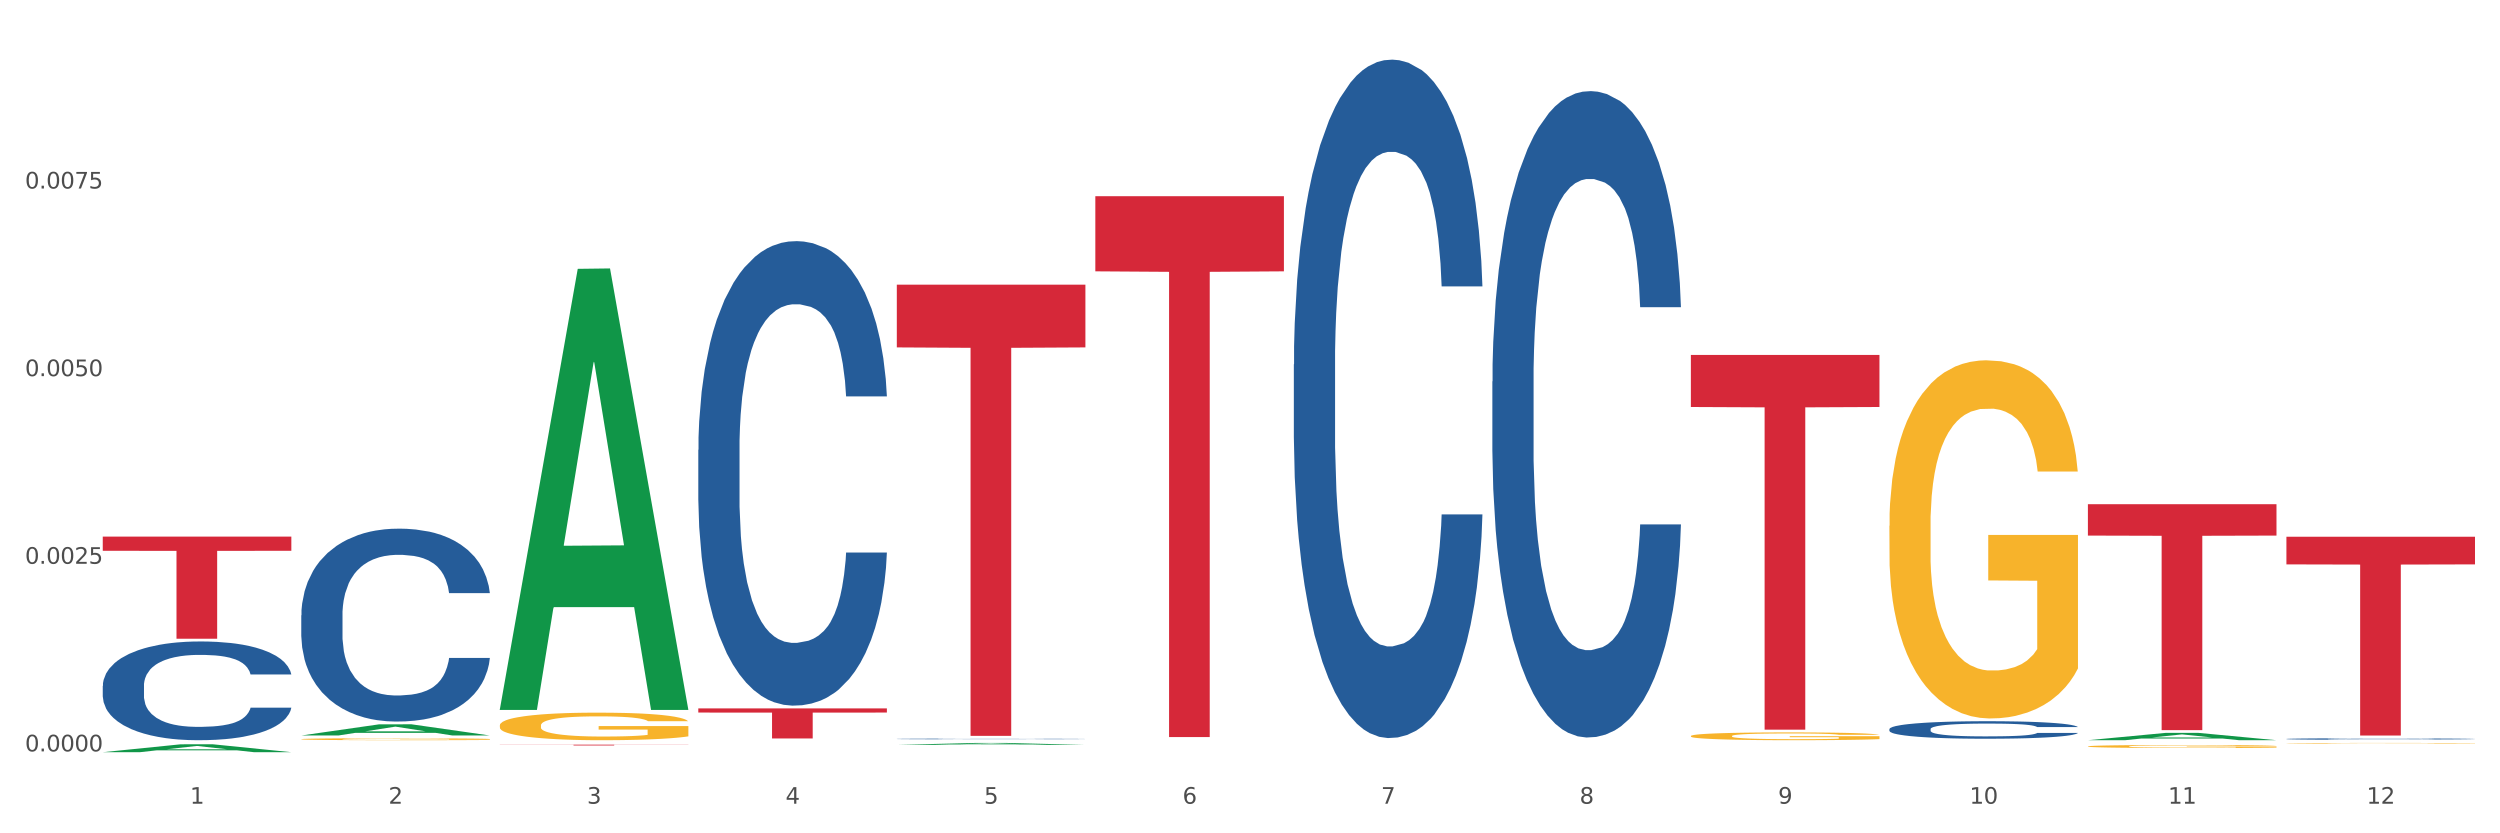 <?xml version="1.0" encoding="utf-8" standalone="no"?>
<!DOCTYPE svg PUBLIC "-//W3C//DTD SVG 1.1//EN"
  "http://www.w3.org/Graphics/SVG/1.1/DTD/svg11.dtd">
<svg xmlns:xlink="http://www.w3.org/1999/xlink" width="1080pt" height="360pt" viewBox="0 0 1080 360" xmlns="http://www.w3.org/2000/svg" version="1.1">
 <rect x="0" y="0" width="1080" height="360" fill="#333333" stroke="none"/>
 <defs>
  <style type="text/css">*{stroke-linejoin: round; stroke-linecap: butt}</style>
 </defs>
 <g id="figure_1">
  <g id="patch_1">
   <path d="M 0 360 
L 1080 360 
L 1080 0 
L 0 0 
z
" style="fill: #ffffff; stroke: #ffffff; stroke-linejoin: miter"/>
  </g>
  <g id="axes_1">
   <g id="matplotlib.axis_1">
    <g id="xtick_1">
     <g id="text_1">
      <!-- 1 -->
      <g style="fill: #4d4d4d" transform="translate(82.072 347.204) scale(0.096 -0.096)">
       <defs>
        <path id="DejaVuSans-31" d="M 794 531 
L 1825 531 
L 1825 4091 
L 703 3866 
L 703 4441 
L 1819 4666 
L 2450 4666 
L 2450 531 
L 3481 531 
L 3481 0 
L 794 0 
L 794 531 
z
" transform="scale(0.016)"/>
       </defs>
       <use xlink:href="#DejaVuSans-31"/>
      </g>
     </g>
    </g>
    <g id="xtick_2">
     <g id="text_2">
      <!-- 2 -->
      <g style="fill: #4d4d4d" transform="translate(167.83 347.204) scale(0.096 -0.096)">
       <defs>
        <path id="DejaVuSans-32" d="M 1228 531 
L 3431 531 
L 3431 0 
L 469 0 
L 469 531 
Q 828 903 1448 1529 
Q 2069 2156 2228 2338 
Q 2531 2678 2651 2914 
Q 2772 3150 2772 3378 
Q 2772 3750 2511 3984 
Q 2250 4219 1831 4219 
Q 1534 4219 1204 4116 
Q 875 4013 500 3803 
L 500 4441 
Q 881 4594 1212 4672 
Q 1544 4750 1819 4750 
Q 2544 4750 2975 4387 
Q 3406 4025 3406 3419 
Q 3406 3131 3298 2873 
Q 3191 2616 2906 2266 
Q 2828 2175 2409 1742 
Q 1991 1309 1228 531 
z
" transform="scale(0.016)"/>
       </defs>
       <use xlink:href="#DejaVuSans-32"/>
      </g>
     </g>
    </g>
    <g id="xtick_3">
     <g id="text_3">
      <!-- 3 -->
      <g style="fill: #4d4d4d" transform="translate(253.588 347.204) scale(0.096 -0.096)">
       <defs>
        <path id="DejaVuSans-33" d="M 2597 2516 
Q 3050 2419 3304 2112 
Q 3559 1806 3559 1356 
Q 3559 666 3084 287 
Q 2609 -91 1734 -91 
Q 1441 -91 1130 -33 
Q 819 25 488 141 
L 488 750 
Q 750 597 1062 519 
Q 1375 441 1716 441 
Q 2309 441 2620 675 
Q 2931 909 2931 1356 
Q 2931 1769 2642 2001 
Q 2353 2234 1838 2234 
L 1294 2234 
L 1294 2753 
L 1863 2753 
Q 2328 2753 2575 2939 
Q 2822 3125 2822 3475 
Q 2822 3834 2567 4026 
Q 2313 4219 1838 4219 
Q 1578 4219 1281 4162 
Q 984 4106 628 3988 
L 628 4550 
Q 988 4650 1302 4700 
Q 1616 4750 1894 4750 
Q 2613 4750 3031 4423 
Q 3450 4097 3450 3541 
Q 3450 3153 3228 2886 
Q 3006 2619 2597 2516 
z
" transform="scale(0.016)"/>
       </defs>
       <use xlink:href="#DejaVuSans-33"/>
      </g>
     </g>
    </g>
    <g id="xtick_4">
     <g id="text_4">
      <!-- 4 -->
      <g style="fill: #4d4d4d" transform="translate(339.346 347.204) scale(0.096 -0.096)">
       <defs>
        <path id="DejaVuSans-34" d="M 2419 4116 
L 825 1625 
L 2419 1625 
L 2419 4116 
z
M 2253 4666 
L 3047 4666 
L 3047 1625 
L 3713 1625 
L 3713 1100 
L 3047 1100 
L 3047 0 
L 2419 0 
L 2419 1100 
L 313 1100 
L 313 1709 
L 2253 4666 
z
" transform="scale(0.016)"/>
       </defs>
       <use xlink:href="#DejaVuSans-34"/>
      </g>
     </g>
    </g>
    <g id="xtick_5">
     <g id="text_5">
      <!-- 5 -->
      <g style="fill: #4d4d4d" transform="translate(425.104 347.204) scale(0.096 -0.096)">
       <defs>
        <path id="DejaVuSans-35" d="M 691 4666 
L 3169 4666 
L 3169 4134 
L 1269 4134 
L 1269 2991 
Q 1406 3038 1543 3061 
Q 1681 3084 1819 3084 
Q 2600 3084 3056 2656 
Q 3513 2228 3513 1497 
Q 3513 744 3044 326 
Q 2575 -91 1722 -91 
Q 1428 -91 1123 -41 
Q 819 9 494 109 
L 494 744 
Q 775 591 1075 516 
Q 1375 441 1709 441 
Q 2250 441 2565 725 
Q 2881 1009 2881 1497 
Q 2881 1984 2565 2268 
Q 2250 2553 1709 2553 
Q 1456 2553 1204 2497 
Q 953 2441 691 2322 
L 691 4666 
z
" transform="scale(0.016)"/>
       </defs>
       <use xlink:href="#DejaVuSans-35"/>
      </g>
     </g>
    </g>
    <g id="xtick_6">
     <g id="text_6">
      <!-- 6 -->
      <g style="fill: #4d4d4d" transform="translate(510.862 347.204) scale(0.096 -0.096)">
       <defs>
        <path id="DejaVuSans-36" d="M 2113 2584 
Q 1688 2584 1439 2293 
Q 1191 2003 1191 1497 
Q 1191 994 1439 701 
Q 1688 409 2113 409 
Q 2538 409 2786 701 
Q 3034 994 3034 1497 
Q 3034 2003 2786 2293 
Q 2538 2584 2113 2584 
z
M 3366 4563 
L 3366 3988 
Q 3128 4100 2886 4159 
Q 2644 4219 2406 4219 
Q 1781 4219 1451 3797 
Q 1122 3375 1075 2522 
Q 1259 2794 1537 2939 
Q 1816 3084 2150 3084 
Q 2853 3084 3261 2657 
Q 3669 2231 3669 1497 
Q 3669 778 3244 343 
Q 2819 -91 2113 -91 
Q 1303 -91 875 529 
Q 447 1150 447 2328 
Q 447 3434 972 4092 
Q 1497 4750 2381 4750 
Q 2619 4750 2861 4703 
Q 3103 4656 3366 4563 
z
" transform="scale(0.016)"/>
       </defs>
       <use xlink:href="#DejaVuSans-36"/>
      </g>
     </g>
    </g>
    <g id="xtick_7">
     <g id="text_7">
      <!-- 7 -->
      <g style="fill: #4d4d4d" transform="translate(596.621 347.204) scale(0.096 -0.096)">
       <defs>
        <path id="DejaVuSans-37" d="M 525 4666 
L 3525 4666 
L 3525 4397 
L 1831 0 
L 1172 0 
L 2766 4134 
L 525 4134 
L 525 4666 
z
" transform="scale(0.016)"/>
       </defs>
       <use xlink:href="#DejaVuSans-37"/>
      </g>
     </g>
    </g>
    <g id="xtick_8">
     <g id="text_8">
      <!-- 8 -->
      <g style="fill: #4d4d4d" transform="translate(682.379 347.204) scale(0.096 -0.096)">
       <defs>
        <path id="DejaVuSans-38" d="M 2034 2216 
Q 1584 2216 1326 1975 
Q 1069 1734 1069 1313 
Q 1069 891 1326 650 
Q 1584 409 2034 409 
Q 2484 409 2743 651 
Q 3003 894 3003 1313 
Q 3003 1734 2745 1975 
Q 2488 2216 2034 2216 
z
M 1403 2484 
Q 997 2584 770 2862 
Q 544 3141 544 3541 
Q 544 4100 942 4425 
Q 1341 4750 2034 4750 
Q 2731 4750 3128 4425 
Q 3525 4100 3525 3541 
Q 3525 3141 3298 2862 
Q 3072 2584 2669 2484 
Q 3125 2378 3379 2068 
Q 3634 1759 3634 1313 
Q 3634 634 3220 271 
Q 2806 -91 2034 -91 
Q 1263 -91 848 271 
Q 434 634 434 1313 
Q 434 1759 690 2068 
Q 947 2378 1403 2484 
z
M 1172 3481 
Q 1172 3119 1398 2916 
Q 1625 2713 2034 2713 
Q 2441 2713 2670 2916 
Q 2900 3119 2900 3481 
Q 2900 3844 2670 4047 
Q 2441 4250 2034 4250 
Q 1625 4250 1398 4047 
Q 1172 3844 1172 3481 
z
" transform="scale(0.016)"/>
       </defs>
       <use xlink:href="#DejaVuSans-38"/>
      </g>
     </g>
    </g>
    <g id="xtick_9">
     <g id="text_9">
      <!-- 9 -->
      <g style="fill: #4d4d4d" transform="translate(768.137 347.204) scale(0.096 -0.096)">
       <defs>
        <path id="DejaVuSans-39" d="M 703 97 
L 703 672 
Q 941 559 1184 500 
Q 1428 441 1663 441 
Q 2288 441 2617 861 
Q 2947 1281 2994 2138 
Q 2813 1869 2534 1725 
Q 2256 1581 1919 1581 
Q 1219 1581 811 2004 
Q 403 2428 403 3163 
Q 403 3881 828 4315 
Q 1253 4750 1959 4750 
Q 2769 4750 3195 4129 
Q 3622 3509 3622 2328 
Q 3622 1225 3098 567 
Q 2575 -91 1691 -91 
Q 1453 -91 1209 -44 
Q 966 3 703 97 
z
M 1959 2075 
Q 2384 2075 2632 2365 
Q 2881 2656 2881 3163 
Q 2881 3666 2632 3958 
Q 2384 4250 1959 4250 
Q 1534 4250 1286 3958 
Q 1038 3666 1038 3163 
Q 1038 2656 1286 2365 
Q 1534 2075 1959 2075 
z
" transform="scale(0.016)"/>
       </defs>
       <use xlink:href="#DejaVuSans-39"/>
      </g>
     </g>
    </g>
    <g id="xtick_10">
     <g id="text_10">
      <!-- 10 -->
      <g style="fill: #4d4d4d" transform="translate(850.841 347.204) scale(0.096 -0.096)">
       <defs>
        <path id="DejaVuSans-30" d="M 2034 4250 
Q 1547 4250 1301 3770 
Q 1056 3291 1056 2328 
Q 1056 1369 1301 889 
Q 1547 409 2034 409 
Q 2525 409 2770 889 
Q 3016 1369 3016 2328 
Q 3016 3291 2770 3770 
Q 2525 4250 2034 4250 
z
M 2034 4750 
Q 2819 4750 3233 4129 
Q 3647 3509 3647 2328 
Q 3647 1150 3233 529 
Q 2819 -91 2034 -91 
Q 1250 -91 836 529 
Q 422 1150 422 2328 
Q 422 3509 836 4129 
Q 1250 4750 2034 4750 
z
" transform="scale(0.016)"/>
       </defs>
       <use xlink:href="#DejaVuSans-31"/>
       <use xlink:href="#DejaVuSans-30" transform="translate(63.623 0)"/>
      </g>
     </g>
    </g>
    <g id="xtick_11">
     <g id="text_11">
      <!-- 11 -->
      <g style="fill: #4d4d4d" transform="translate(936.599 347.204) scale(0.096 -0.096)">
       <use xlink:href="#DejaVuSans-31"/>
       <use xlink:href="#DejaVuSans-31" transform="translate(63.623 0)"/>
      </g>
     </g>
    </g>
    <g id="xtick_12">
     <g id="text_12">
      <!-- 12 -->
      <g style="fill: #4d4d4d" transform="translate(1022.357 347.204) scale(0.096 -0.096)">
       <use xlink:href="#DejaVuSans-31"/>
       <use xlink:href="#DejaVuSans-32" transform="translate(63.623 0)"/>
      </g>
     </g>
    </g>
    <g id="xtick_13"/>
    <g id="xtick_14"/>
    <g id="xtick_15"/>
    <g id="xtick_16"/>
    <g id="xtick_17"/>
    <g id="xtick_18"/>
    <g id="xtick_19"/>
    <g id="xtick_20"/>
    <g id="xtick_21"/>
    <g id="xtick_22"/>
    <g id="xtick_23"/>
   </g>
   <g id="matplotlib.axis_2">
    <g id="ytick_1">
     <g id="text_13">
      <!-- 0.0000 -->
      <g style="fill: #4d4d4d" transform="translate(10.8 324.602) scale(0.096 -0.096)">
       <defs>
        <path id="DejaVuSans-2e" d="M 684 794 
L 1344 794 
L 1344 0 
L 684 0 
L 684 794 
z
" transform="scale(0.016)"/>
       </defs>
       <use xlink:href="#DejaVuSans-30"/>
       <use xlink:href="#DejaVuSans-2e" transform="translate(63.623 0)"/>
       <use xlink:href="#DejaVuSans-30" transform="translate(95.41 0)"/>
       <use xlink:href="#DejaVuSans-30" transform="translate(159.033 0)"/>
       <use xlink:href="#DejaVuSans-30" transform="translate(222.656 0)"/>
       <use xlink:href="#DejaVuSans-30" transform="translate(286.279 0)"/>
      </g>
     </g>
    </g>
    <g id="ytick_2">
     <g id="text_14">
      <!-- 0.0025 -->
      <g style="fill: #4d4d4d" transform="translate(10.8 243.549) scale(0.096 -0.096)">
       <use xlink:href="#DejaVuSans-30"/>
       <use xlink:href="#DejaVuSans-2e" transform="translate(63.623 0)"/>
       <use xlink:href="#DejaVuSans-30" transform="translate(95.41 0)"/>
       <use xlink:href="#DejaVuSans-30" transform="translate(159.033 0)"/>
       <use xlink:href="#DejaVuSans-32" transform="translate(222.656 0)"/>
       <use xlink:href="#DejaVuSans-35" transform="translate(286.279 0)"/>
      </g>
     </g>
    </g>
    <g id="ytick_3">
     <g id="text_15">
      <!-- 0.0050 -->
      <g style="fill: #4d4d4d" transform="translate(10.8 162.495) scale(0.096 -0.096)">
       <use xlink:href="#DejaVuSans-30"/>
       <use xlink:href="#DejaVuSans-2e" transform="translate(63.623 0)"/>
       <use xlink:href="#DejaVuSans-30" transform="translate(95.41 0)"/>
       <use xlink:href="#DejaVuSans-30" transform="translate(159.033 0)"/>
       <use xlink:href="#DejaVuSans-35" transform="translate(222.656 0)"/>
       <use xlink:href="#DejaVuSans-30" transform="translate(286.279 0)"/>
      </g>
     </g>
    </g>
    <g id="ytick_4">
     <g id="text_16">
      <!-- 0.0075 -->
      <g style="fill: #4d4d4d" transform="translate(10.8 81.442) scale(0.096 -0.096)">
       <use xlink:href="#DejaVuSans-30"/>
       <use xlink:href="#DejaVuSans-2e" transform="translate(63.623 0)"/>
       <use xlink:href="#DejaVuSans-30" transform="translate(95.41 0)"/>
       <use xlink:href="#DejaVuSans-30" transform="translate(159.033 0)"/>
       <use xlink:href="#DejaVuSans-37" transform="translate(222.656 0)"/>
       <use xlink:href="#DejaVuSans-35" transform="translate(286.279 0)"/>
      </g>
     </g>
    </g>
    <g id="ytick_5"/>
    <g id="ytick_6"/>
    <g id="ytick_7"/>
    <g id="ytick_8"/>
   </g>
   <g id="PolyCollection_1">
    <path d="M 44.391 324.943 
L 44.475 324.94 
L 78.071 321.538 
L 92.013 321.535 
L 125.861 324.95 
L 109.735 324.95 
L 102.428 324.154 
L 67.74 324.154 
L 67.488 324.167 
L 60.433 324.95 
L 44.391 324.95 
L 44.391 324.943 
L 72.108 323.68 
L 98.061 323.677 
L 85.21 322.263 
L 85.042 322.257 
L 84.874 322.266 
L 72.024 323.677 
L 72.108 323.68 
L 44.391 324.943 
z
" clip-path="url(#p7ac714608c)" style="fill: #109648"/>
    <path d="M 215.907 321.702 
L 297.377 321.702 
L 297.377 321.748 
L 265.33 321.749 
L 265.33 322.038 
L 247.762 322.038 
L 247.762 321.749 
L 215.907 321.748 
L 215.907 321.702 
L 215.907 321.702 
z
" clip-path="url(#p7ac714608c)" style="fill: #d62839"/>
    <path d="M 44.391 231.808 
L 125.861 231.808 
L 125.861 237.94 
L 93.814 237.981 
L 93.814 275.931 
L 76.245 275.931 
L 76.245 237.981 
L 44.391 237.94 
L 44.391 231.85 
L 44.391 231.808 
z
" clip-path="url(#p7ac714608c)" style="fill: #d62839"/>
    <path d="M 473.181 84.745 
L 554.652 84.745 
L 554.652 117.215 
L 522.604 117.435 
L 522.604 318.402 
L 505.036 318.402 
L 505.036 117.435 
L 473.181 117.215 
L 473.181 84.964 
L 473.181 84.745 
z
" clip-path="url(#p7ac714608c)" style="fill: #d62839"/>
    <path d="M 730.456 153.325 
L 811.926 153.325 
L 811.926 175.822 
L 779.878 175.974 
L 779.878 315.218 
L 762.31 315.218 
L 762.31 175.974 
L 730.456 175.822 
L 730.456 153.477 
L 730.456 153.325 
z
" clip-path="url(#p7ac714608c)" style="fill: #d62839"/>
    <path d="M 901.972 217.808 
L 983.442 217.808 
L 983.442 231.372 
L 951.394 231.463 
L 951.394 315.413 
L 933.826 315.413 
L 933.826 231.463 
L 901.972 231.372 
L 901.972 217.9 
L 901.972 217.808 
z
" clip-path="url(#p7ac714608c)" style="fill: #d62839"/>
    <path d="M 987.73 231.88 
L 1069.2 231.88 
L 1069.2 243.813 
L 1037.152 243.894 
L 1037.152 317.75 
L 1019.584 317.75 
L 1019.584 243.894 
L 987.73 243.813 
L 987.73 231.961 
L 987.73 231.88 
z
" clip-path="url(#p7ac714608c)" style="fill: #d62839"/>
    <path d="M 130.149 319.312 
L 130.245 319.312 
L 130.245 319.283 
L 130.438 319.259 
L 131.4 319.2 
L 132.842 319.152 
L 133.9 319.126 
L 134.958 319.105 
L 136.209 319.084 
L 137.748 319.062 
L 140.537 319.03 
L 142.269 319.013 
L 144.385 318.996 
L 148.232 318.971 
L 151.022 318.957 
L 153.907 318.945 
L 158.62 318.931 
L 161.698 318.925 
L 164.969 318.92 
L 168.912 318.917 
L 171.894 318.916 
L 178.435 318.918 
L 184.014 318.925 
L 186.707 318.931 
L 190.17 318.94 
L 191.997 318.947 
L 194.979 318.959 
L 198.057 318.976 
L 200.173 318.99 
L 203.347 319.016 
L 205.752 319.043 
L 207.964 319.076 
L 209.118 319.099 
L 209.984 319.12 
L 210.754 319.144 
L 211.523 319.182 
L 194.209 319.182 
L 193.536 319.155 
L 192.478 319.129 
L 190.939 319.104 
L 189.592 319.088 
L 187.284 319.069 
L 185.168 319.056 
L 182.956 319.047 
L 180.262 319.039 
L 178.146 319.035 
L 175.164 319.032 
L 169.297 319.033 
L 165.353 319.039 
L 162.66 319.047 
L 160.929 319.054 
L 159.39 319.062 
L 157.658 319.073 
L 155.639 319.089 
L 154.196 319.104 
L 152.753 319.123 
L 151.599 319.142 
L 150.541 319.164 
L 149.675 319.187 
L 149.002 319.211 
L 148.425 319.241 
L 147.944 319.291 
L 147.944 319.398 
L 148.136 319.422 
L 148.617 319.454 
L 149.194 319.479 
L 150.156 319.508 
L 151.022 319.527 
L 152.657 319.555 
L 154.484 319.579 
L 155.927 319.594 
L 157.37 319.606 
L 159.871 319.623 
L 162.66 319.638 
L 165.065 319.646 
L 168.335 319.654 
L 170.548 319.657 
L 172.471 319.659 
L 177.184 319.659 
L 180.551 319.656 
L 184.302 319.651 
L 187.188 319.644 
L 189.592 319.635 
L 192.286 319.621 
L 194.017 319.608 
L 194.017 319.444 
L 172.856 319.443 
L 172.856 319.334 
L 211.619 319.334 
L 211.619 319.654 
L 209.984 319.67 
L 208.157 319.685 
L 206.233 319.699 
L 203.347 319.715 
L 199.884 319.731 
L 196.806 319.742 
L 193.536 319.751 
L 189.689 319.76 
L 184.687 319.768 
L 181.609 319.771 
L 177.762 319.773 
L 173.241 319.774 
L 169.297 319.772 
L 165.45 319.768 
L 161.41 319.761 
L 157.466 319.751 
L 154.484 319.741 
L 151.503 319.728 
L 148.328 319.712 
L 145.828 319.696 
L 143.904 319.682 
L 141.788 319.664 
L 139.479 319.641 
L 137.748 319.62 
L 136.209 319.598 
L 134.574 319.569 
L 133.419 319.545 
L 132.265 319.515 
L 131.592 319.492 
L 130.822 319.457 
L 130.245 319.407 
L 130.149 319.312 
z
" clip-path="url(#p7ac714608c)" style="fill: #f7b32b"/>
    <path d="M 301.665 306.022 
L 383.135 306.022 
L 383.135 307.827 
L 351.088 307.839 
L 351.088 319.012 
L 333.52 319.012 
L 333.52 307.839 
L 301.665 307.827 
L 301.665 306.034 
L 301.665 306.022 
z
" clip-path="url(#p7ac714608c)" style="fill: #d62839"/>
    <path d="M 987.73 321.087 
L 987.826 321.087 
L 987.826 321.077 
L 988.018 321.069 
L 988.98 321.049 
L 990.423 321.033 
L 991.481 321.025 
L 992.539 321.018 
L 993.79 321.011 
L 995.329 321.003 
L 998.118 320.993 
L 999.849 320.987 
L 1001.965 320.981 
L 1005.813 320.973 
L 1008.602 320.968 
L 1011.488 320.964 
L 1016.201 320.96 
L 1019.279 320.958 
L 1022.549 320.956 
L 1026.493 320.955 
L 1029.475 320.955 
L 1036.016 320.955 
L 1041.594 320.958 
L 1044.288 320.96 
L 1047.75 320.963 
L 1049.578 320.965 
L 1052.56 320.969 
L 1055.638 320.974 
L 1057.754 320.979 
L 1060.928 320.988 
L 1063.333 320.997 
L 1065.545 321.008 
L 1066.699 321.016 
L 1067.565 321.023 
L 1068.334 321.031 
L 1069.104 321.043 
L 1051.79 321.043 
L 1051.117 321.034 
L 1050.059 321.026 
L 1048.52 321.017 
L 1047.173 321.012 
L 1044.865 321.006 
L 1042.749 321.001 
L 1040.536 320.998 
L 1037.843 320.996 
L 1035.727 320.994 
L 1032.745 320.993 
L 1026.878 320.994 
L 1022.934 320.996 
L 1020.241 320.998 
L 1018.51 321.001 
L 1016.971 321.003 
L 1015.239 321.007 
L 1013.219 321.012 
L 1011.777 321.017 
L 1010.334 321.024 
L 1009.179 321.03 
L 1008.121 321.037 
L 1007.256 321.045 
L 1006.582 321.053 
L 1006.005 321.063 
L 1005.524 321.08 
L 1005.524 321.115 
L 1005.717 321.123 
L 1006.198 321.134 
L 1006.775 321.142 
L 1007.737 321.152 
L 1008.602 321.158 
L 1010.238 321.168 
L 1012.065 321.176 
L 1013.508 321.181 
L 1014.951 321.185 
L 1017.452 321.191 
L 1020.241 321.195 
L 1022.646 321.198 
L 1025.916 321.201 
L 1028.128 321.202 
L 1030.052 321.202 
L 1034.765 321.202 
L 1038.132 321.202 
L 1041.883 321.2 
L 1044.769 321.197 
L 1047.173 321.194 
L 1049.866 321.19 
L 1051.598 321.185 
L 1051.598 321.131 
L 1030.437 321.13 
L 1030.437 321.094 
L 1069.2 321.094 
L 1069.2 321.201 
L 1067.565 321.206 
L 1065.737 321.211 
L 1063.814 321.216 
L 1060.928 321.221 
L 1057.465 321.226 
L 1054.387 321.23 
L 1051.117 321.233 
L 1047.269 321.236 
L 1042.268 321.239 
L 1039.19 321.24 
L 1035.342 321.24 
L 1030.821 321.241 
L 1026.878 321.24 
L 1023.03 321.239 
L 1018.991 321.237 
L 1015.047 321.233 
L 1012.065 321.23 
L 1009.083 321.226 
L 1005.909 321.22 
L 1003.408 321.215 
L 1001.485 321.21 
L 999.368 321.204 
L 997.06 321.196 
L 995.329 321.189 
L 993.79 321.182 
L 992.154 321.173 
L 991 321.164 
L 989.846 321.154 
L 989.173 321.147 
L 988.403 321.135 
L 987.826 321.118 
L 987.73 321.087 
z
" clip-path="url(#p7ac714608c)" style="fill: #f7b32b"/>
    <path d="M 901.972 322.439 
L 902.068 322.438 
L 902.068 322.395 
L 902.26 322.358 
L 903.222 322.268 
L 904.665 322.194 
L 905.723 322.155 
L 906.781 322.123 
L 908.032 322.09 
L 909.571 322.057 
L 912.36 322.008 
L 914.091 321.983 
L 916.207 321.957 
L 920.055 321.918 
L 922.844 321.897 
L 925.73 321.879 
L 930.443 321.858 
L 933.521 321.848 
L 936.791 321.841 
L 940.735 321.836 
L 943.717 321.835 
L 950.257 321.839 
L 955.836 321.849 
L 958.53 321.858 
L 961.992 321.872 
L 963.82 321.881 
L 966.802 321.901 
L 969.88 321.926 
L 971.996 321.947 
L 975.17 321.988 
L 977.575 322.028 
L 979.787 322.078 
L 980.941 322.113 
L 981.807 322.145 
L 982.576 322.182 
L 983.346 322.241 
L 966.032 322.241 
L 965.359 322.199 
L 964.301 322.159 
L 962.762 322.121 
L 961.415 322.097 
L 959.107 322.068 
L 956.991 322.049 
L 954.778 322.034 
L 952.085 322.022 
L 949.969 322.016 
L 946.987 322.012 
L 941.12 322.013 
L 937.176 322.022 
L 934.483 322.034 
L 932.752 322.045 
L 931.213 322.057 
L 929.481 322.074 
L 927.461 322.099 
L 926.018 322.121 
L 924.576 322.15 
L 923.421 322.179 
L 922.363 322.212 
L 921.498 322.248 
L 920.824 322.285 
L 920.247 322.33 
L 919.766 322.405 
L 919.766 322.569 
L 919.959 322.606 
L 920.44 322.655 
L 921.017 322.692 
L 921.979 322.736 
L 922.844 322.766 
L 924.479 322.809 
L 926.307 322.844 
L 927.75 322.867 
L 929.193 322.886 
L 931.693 322.912 
L 934.483 322.934 
L 936.888 322.947 
L 940.158 322.959 
L 942.37 322.964 
L 944.294 322.966 
L 949.007 322.966 
L 952.374 322.963 
L 956.125 322.954 
L 959.01 322.943 
L 961.415 322.93 
L 964.108 322.909 
L 965.84 322.889 
L 965.84 322.639 
L 944.679 322.638 
L 944.679 322.472 
L 983.442 322.472 
L 983.442 322.959 
L 981.807 322.984 
L 979.979 323.007 
L 978.055 323.027 
L 975.17 323.052 
L 971.707 323.076 
L 968.629 323.093 
L 965.359 323.107 
L 961.511 323.12 
L 956.51 323.132 
L 953.432 323.137 
L 949.584 323.14 
L 945.063 323.141 
L 941.12 323.139 
L 937.272 323.133 
L 933.232 323.122 
L 929.289 323.107 
L 926.307 323.091 
L 923.325 323.072 
L 920.151 323.047 
L 917.65 323.023 
L 915.726 323.002 
L 913.61 322.974 
L 911.302 322.939 
L 909.571 322.906 
L 908.032 322.873 
L 906.396 322.83 
L 905.242 322.793 
L 904.088 322.747 
L 903.415 322.712 
L 902.645 322.658 
L 902.068 322.583 
L 901.972 322.439 
z
" clip-path="url(#p7ac714608c)" style="fill: #f7b32b"/>
    <path d="M 816.214 227.148 
L 816.31 227.006 
L 816.31 221.919 
L 816.502 217.538 
L 817.464 206.939 
L 818.907 198.178 
L 819.965 193.515 
L 821.023 189.699 
L 822.273 185.884 
L 823.812 181.927 
L 826.602 176.133 
L 828.333 173.165 
L 830.449 170.056 
L 834.297 165.534 
L 837.086 162.991 
L 839.972 160.871 
L 844.685 158.327 
L 847.763 157.197 
L 851.033 156.349 
L 854.977 155.784 
L 857.959 155.642 
L 864.499 156.066 
L 870.078 157.338 
L 872.771 158.327 
L 876.234 160.023 
L 878.062 161.153 
L 881.044 163.415 
L 884.122 166.382 
L 886.238 168.926 
L 889.412 173.731 
L 891.816 178.535 
L 894.029 184.47 
L 895.183 188.569 
L 896.049 192.384 
L 896.818 196.765 
L 897.588 203.689 
L 880.274 203.689 
L 879.601 198.743 
L 878.543 194.08 
L 877.004 189.558 
L 875.657 186.731 
L 873.349 183.199 
L 871.232 180.938 
L 869.02 179.242 
L 866.327 177.829 
L 864.211 177.122 
L 861.229 176.557 
L 855.362 176.698 
L 851.418 177.829 
L 848.725 179.242 
L 846.993 180.514 
L 845.454 181.927 
L 843.723 183.905 
L 841.703 186.873 
L 840.26 189.558 
L 838.818 192.949 
L 837.663 196.341 
L 836.605 200.298 
L 835.74 204.537 
L 835.066 208.918 
L 834.489 214.288 
L 834.008 223.191 
L 834.008 242.551 
L 834.201 246.932 
L 834.682 252.726 
L 835.259 257.106 
L 836.221 262.335 
L 837.086 265.868 
L 838.721 270.955 
L 840.549 275.195 
L 841.992 277.88 
L 843.435 280.141 
L 845.935 283.25 
L 848.725 285.793 
L 851.129 287.348 
L 854.4 288.761 
L 856.612 289.326 
L 858.536 289.609 
L 863.249 289.609 
L 866.616 289.185 
L 870.367 288.196 
L 873.252 286.924 
L 875.657 285.369 
L 878.35 282.826 
L 880.082 280.423 
L 880.082 250.888 
L 858.921 250.747 
L 858.921 231.104 
L 897.684 231.104 
L 897.684 288.761 
L 896.049 291.728 
L 894.221 294.413 
L 892.297 296.816 
L 889.412 299.783 
L 885.949 302.61 
L 882.871 304.588 
L 879.601 306.284 
L 875.753 307.838 
L 870.752 309.251 
L 867.674 309.817 
L 863.826 310.241 
L 859.305 310.382 
L 855.362 310.099 
L 851.514 309.393 
L 847.474 308.121 
L 843.531 306.284 
L 840.549 304.447 
L 837.567 302.186 
L 834.393 299.218 
L 831.892 296.392 
L 829.968 293.848 
L 827.852 290.598 
L 825.544 286.358 
L 823.812 282.543 
L 822.273 278.586 
L 820.638 273.499 
L 819.484 269.118 
L 818.33 263.607 
L 817.656 259.509 
L 816.887 253.149 
L 816.31 244.247 
L 816.214 227.148 
z
" clip-path="url(#p7ac714608c)" style="fill: #f7b32b"/>
    <path d="M 730.456 317.958 
L 730.552 317.955 
L 730.552 317.844 
L 730.744 317.749 
L 731.706 317.517 
L 733.149 317.326 
L 734.207 317.225 
L 735.265 317.141 
L 736.515 317.058 
L 738.054 316.972 
L 740.844 316.846 
L 742.575 316.781 
L 744.691 316.713 
L 748.539 316.614 
L 751.328 316.559 
L 754.214 316.513 
L 758.927 316.457 
L 762.005 316.432 
L 765.275 316.414 
L 769.219 316.402 
L 772.201 316.399 
L 778.741 316.408 
L 784.32 316.436 
L 787.013 316.457 
L 790.476 316.494 
L 792.304 316.519 
L 795.285 316.568 
L 798.363 316.633 
L 800.48 316.688 
L 803.654 316.793 
L 806.058 316.898 
L 808.271 317.027 
L 809.425 317.117 
L 810.291 317.2 
L 811.06 317.296 
L 811.83 317.447 
L 794.516 317.447 
L 793.843 317.339 
L 792.785 317.237 
L 791.246 317.138 
L 789.899 317.077 
L 787.591 317 
L 785.474 316.95 
L 783.262 316.913 
L 780.569 316.883 
L 778.453 316.867 
L 775.471 316.855 
L 769.604 316.858 
L 765.66 316.883 
L 762.967 316.913 
L 761.235 316.941 
L 759.696 316.972 
L 757.965 317.015 
L 755.945 317.08 
L 754.502 317.138 
L 753.059 317.212 
L 751.905 317.286 
L 750.847 317.373 
L 749.982 317.465 
L 749.308 317.561 
L 748.731 317.678 
L 748.25 317.872 
L 748.25 318.294 
L 748.443 318.39 
L 748.923 318.516 
L 749.501 318.612 
L 750.462 318.726 
L 751.328 318.803 
L 752.963 318.914 
L 754.791 319.006 
L 756.234 319.065 
L 757.676 319.114 
L 760.177 319.182 
L 762.967 319.238 
L 765.371 319.271 
L 768.642 319.302 
L 770.854 319.315 
L 772.778 319.321 
L 777.491 319.321 
L 780.857 319.311 
L 784.609 319.29 
L 787.494 319.262 
L 789.899 319.228 
L 792.592 319.173 
L 794.324 319.12 
L 794.324 318.476 
L 773.163 318.473 
L 773.163 318.045 
L 811.926 318.045 
L 811.926 319.302 
L 810.291 319.367 
L 808.463 319.426 
L 806.539 319.478 
L 803.654 319.543 
L 800.191 319.604 
L 797.113 319.647 
L 793.843 319.684 
L 789.995 319.718 
L 784.993 319.749 
L 781.916 319.762 
L 778.068 319.771 
L 773.547 319.774 
L 769.604 319.768 
L 765.756 319.752 
L 761.716 319.725 
L 757.773 319.684 
L 754.791 319.644 
L 751.809 319.595 
L 748.635 319.53 
L 746.134 319.469 
L 744.21 319.413 
L 742.094 319.342 
L 739.786 319.25 
L 738.054 319.167 
L 736.515 319.08 
L 734.88 318.969 
L 733.726 318.874 
L 732.572 318.754 
L 731.898 318.664 
L 731.129 318.525 
L 730.552 318.331 
L 730.456 317.958 
z
" clip-path="url(#p7ac714608c)" style="fill: #f7b32b"/>
    <path d="M 215.907 313.368 
L 216.003 313.357 
L 216.003 312.966 
L 216.196 312.629 
L 217.158 311.813 
L 218.6 311.139 
L 219.658 310.78 
L 220.716 310.486 
L 221.967 310.192 
L 223.506 309.888 
L 226.295 309.442 
L 228.027 309.214 
L 230.143 308.974 
L 233.99 308.626 
L 236.78 308.431 
L 239.665 308.267 
L 244.378 308.072 
L 247.456 307.985 
L 250.727 307.919 
L 254.67 307.876 
L 257.652 307.865 
L 264.193 307.898 
L 269.772 307.996 
L 272.465 308.072 
L 275.928 308.202 
L 277.755 308.289 
L 280.737 308.463 
L 283.815 308.692 
L 285.931 308.887 
L 289.105 309.257 
L 291.51 309.627 
L 293.722 310.084 
L 294.876 310.399 
L 295.742 310.693 
L 296.512 311.03 
L 297.281 311.563 
L 279.968 311.563 
L 279.294 311.182 
L 278.236 310.823 
L 276.697 310.475 
L 275.351 310.258 
L 273.042 309.986 
L 270.926 309.812 
L 268.714 309.681 
L 266.02 309.573 
L 263.904 309.518 
L 260.923 309.475 
L 255.055 309.486 
L 251.111 309.573 
L 248.418 309.681 
L 246.687 309.779 
L 245.148 309.888 
L 243.417 310.04 
L 241.397 310.269 
L 239.954 310.475 
L 238.511 310.736 
L 237.357 310.997 
L 236.299 311.302 
L 235.433 311.628 
L 234.76 311.965 
L 234.183 312.378 
L 233.702 313.064 
L 233.702 314.554 
L 233.894 314.891 
L 234.375 315.337 
L 234.952 315.674 
L 235.914 316.076 
L 236.78 316.348 
L 238.415 316.74 
L 240.242 317.066 
L 241.685 317.272 
L 243.128 317.446 
L 245.629 317.686 
L 248.418 317.882 
L 250.823 318.001 
L 254.093 318.11 
L 256.306 318.153 
L 258.229 318.175 
L 262.942 318.175 
L 266.309 318.143 
L 270.06 318.066 
L 272.946 317.969 
L 275.351 317.849 
L 278.044 317.653 
L 279.775 317.468 
L 279.775 315.195 
L 258.614 315.184 
L 258.614 313.673 
L 297.377 313.673 
L 297.377 318.11 
L 295.742 318.338 
L 293.915 318.545 
L 291.991 318.73 
L 289.105 318.958 
L 285.643 319.176 
L 282.565 319.328 
L 279.294 319.458 
L 275.447 319.578 
L 270.445 319.687 
L 267.367 319.73 
L 263.52 319.763 
L 258.999 319.774 
L 255.055 319.752 
L 251.208 319.698 
L 247.168 319.6 
L 243.224 319.458 
L 240.242 319.317 
L 237.261 319.143 
L 234.086 318.915 
L 231.586 318.697 
L 229.662 318.501 
L 227.546 318.251 
L 225.237 317.925 
L 223.506 317.631 
L 221.967 317.327 
L 220.332 316.935 
L 219.178 316.598 
L 218.023 316.174 
L 217.35 315.859 
L 216.58 315.369 
L 216.003 314.684 
L 215.907 313.368 
z
" clip-path="url(#p7ac714608c)" style="fill: #f7b32b"/>
    <path d="M 387.423 122.99 
L 468.893 122.99 
L 468.893 150.077 
L 436.846 150.26 
L 436.846 317.905 
L 419.278 317.905 
L 419.278 150.26 
L 387.423 150.077 
L 387.423 123.173 
L 387.423 122.99 
z
" clip-path="url(#p7ac714608c)" style="fill: #d62839"/>
    <path d="M 987.73 319.23 
L 987.826 319.229 
L 987.826 319.212 
L 988.115 319.189 
L 989.174 319.147 
L 990.523 319.114 
L 992.834 319.077 
L 994.086 319.061 
L 995.723 319.043 
L 999.093 319.015 
L 1002.945 318.991 
L 1005.642 318.977 
L 1007.664 318.969 
L 1012.19 318.954 
L 1014.79 318.947 
L 1017.487 318.941 
L 1019.798 318.938 
L 1023.65 318.934 
L 1026.732 318.932 
L 1030.295 318.931 
L 1033.28 318.932 
L 1037.228 318.934 
L 1043.006 318.941 
L 1045.221 318.946 
L 1048.207 318.953 
L 1051.288 318.963 
L 1053.792 318.972 
L 1056.681 318.986 
L 1059.666 319.005 
L 1062.555 319.028 
L 1064.578 319.049 
L 1066.215 319.071 
L 1067.659 319.099 
L 1068.718 319.128 
L 1069.2 319.153 
L 1051.577 319.153 
L 1051.096 319.131 
L 1050.133 319.107 
L 1049.17 319.09 
L 1048.11 319.077 
L 1046.473 319.062 
L 1045.029 319.052 
L 1042.621 319.04 
L 1040.406 319.033 
L 1038.576 319.029 
L 1036.362 319.025 
L 1031.643 319.022 
L 1028.272 319.022 
L 1026.154 319.023 
L 1023.554 319.026 
L 1021.339 319.03 
L 1018.739 319.037 
L 1016.716 319.045 
L 1014.694 319.056 
L 1013.538 319.063 
L 1011.805 319.076 
L 1010.649 319.087 
L 1009.109 319.106 
L 1008.242 319.119 
L 1006.701 319.154 
L 1006.027 319.179 
L 1005.738 319.197 
L 1005.545 319.216 
L 1005.545 319.311 
L 1006.123 319.354 
L 1006.605 319.372 
L 1007.375 319.392 
L 1008.82 319.419 
L 1010.938 319.445 
L 1013.153 319.464 
L 1014.983 319.476 
L 1016.716 319.484 
L 1018.45 319.491 
L 1020.568 319.497 
L 1022.302 319.501 
L 1024.902 319.504 
L 1027.983 319.506 
L 1030.391 319.506 
L 1035.302 319.503 
L 1037.517 319.5 
L 1039.636 319.496 
L 1041.947 319.489 
L 1043.777 319.482 
L 1044.836 319.476 
L 1046.569 319.465 
L 1047.918 319.453 
L 1049.073 319.439 
L 1049.844 319.426 
L 1050.71 319.408 
L 1051.384 319.388 
L 1051.577 319.377 
L 1069.2 319.377 
L 1068.815 319.399 
L 1068.141 319.42 
L 1066.792 319.448 
L 1065.733 319.465 
L 1064.096 319.485 
L 1062.363 319.502 
L 1059.955 319.521 
L 1057.74 319.535 
L 1055.429 319.547 
L 1052.925 319.558 
L 1048.399 319.573 
L 1046.762 319.577 
L 1043.295 319.584 
L 1040.599 319.589 
L 1036.65 319.593 
L 1032.606 319.595 
L 1028.369 319.596 
L 1024.613 319.595 
L 1020.472 319.591 
L 1017.872 319.587 
L 1014.983 319.582 
L 1011.612 319.573 
L 1008.434 319.563 
L 1005.449 319.551 
L 1002.656 319.537 
L 1000.056 319.521 
L 996.686 319.495 
L 994.182 319.47 
L 992.352 319.446 
L 991.1 319.426 
L 989.848 319.4 
L 989.174 319.383 
L 988.115 319.34 
L 987.73 319.301 
L 987.73 319.23 
z
" clip-path="url(#p7ac714608c)" style="fill: #255c99"/>
    <path d="M 816.214 314.965 
L 816.31 314.958 
L 816.31 314.764 
L 816.599 314.501 
L 817.658 314.017 
L 819.006 313.651 
L 821.318 313.222 
L 822.57 313.042 
L 824.207 312.842 
L 827.577 312.517 
L 831.429 312.24 
L 834.126 312.088 
L 836.148 311.991 
L 840.674 311.819 
L 843.274 311.743 
L 845.971 311.68 
L 848.282 311.639 
L 852.134 311.59 
L 855.215 311.57 
L 858.778 311.563 
L 861.764 311.57 
L 865.712 311.597 
L 871.49 311.68 
L 873.705 311.729 
L 876.69 311.812 
L 879.772 311.922 
L 882.276 312.033 
L 885.165 312.192 
L 888.15 312.399 
L 891.039 312.662 
L 893.061 312.904 
L 894.699 313.16 
L 896.143 313.471 
L 897.202 313.81 
L 897.684 314.093 
L 880.061 314.093 
L 879.579 313.838 
L 878.616 313.561 
L 877.653 313.374 
L 876.594 313.222 
L 874.957 313.049 
L 873.512 312.939 
L 871.105 312.807 
L 868.89 312.724 
L 867.06 312.676 
L 864.845 312.634 
L 860.127 312.593 
L 856.756 312.593 
L 854.638 312.607 
L 852.037 312.641 
L 849.823 312.69 
L 847.222 312.773 
L 845.2 312.863 
L 843.178 312.98 
L 842.022 313.063 
L 840.289 313.215 
L 839.133 313.34 
L 837.592 313.554 
L 836.726 313.706 
L 835.185 314.1 
L 834.511 314.391 
L 834.222 314.591 
L 834.029 314.813 
L 834.029 315.891 
L 834.607 316.375 
L 835.089 316.583 
L 835.859 316.818 
L 837.303 317.122 
L 839.422 317.419 
L 841.637 317.634 
L 843.467 317.765 
L 845.2 317.862 
L 846.934 317.938 
L 849.052 318.007 
L 850.786 318.048 
L 853.386 318.09 
L 856.467 318.111 
L 858.875 318.111 
L 863.786 318.076 
L 866.001 318.042 
L 868.12 317.993 
L 870.431 317.917 
L 872.261 317.834 
L 873.32 317.772 
L 875.053 317.64 
L 876.401 317.502 
L 877.557 317.343 
L 878.327 317.205 
L 879.194 316.997 
L 879.868 316.762 
L 880.061 316.638 
L 897.684 316.638 
L 897.299 316.887 
L 896.625 317.129 
L 895.276 317.454 
L 894.217 317.64 
L 892.58 317.869 
L 890.847 318.062 
L 888.439 318.277 
L 886.224 318.436 
L 883.913 318.574 
L 881.409 318.698 
L 876.883 318.871 
L 875.246 318.92 
L 871.779 319.003 
L 869.083 319.051 
L 865.134 319.099 
L 861.09 319.127 
L 856.852 319.134 
L 853.097 319.12 
L 848.956 319.079 
L 846.356 319.037 
L 843.467 318.975 
L 840.096 318.878 
L 836.918 318.761 
L 833.933 318.622 
L 831.14 318.463 
L 828.54 318.284 
L 825.17 317.986 
L 822.666 317.696 
L 820.836 317.426 
L 819.584 317.198 
L 818.332 316.908 
L 817.658 316.707 
L 816.599 316.223 
L 816.214 315.774 
L 816.214 314.965 
z
" clip-path="url(#p7ac714608c)" style="fill: #255c99"/>
    <path d="M 644.698 164.829 
L 644.794 164.574 
L 644.794 157.433 
L 645.083 147.742 
L 646.142 129.89 
L 647.49 116.374 
L 649.801 100.562 
L 651.053 93.932 
L 652.69 86.536 
L 656.061 74.55 
L 659.913 64.349 
L 662.609 58.738 
L 664.632 55.168 
L 669.158 48.792 
L 671.758 45.987 
L 674.454 43.692 
L 676.766 42.162 
L 680.618 40.376 
L 683.699 39.611 
L 687.262 39.356 
L 690.248 39.611 
L 694.196 40.632 
L 699.974 43.692 
L 702.189 45.477 
L 705.174 48.537 
L 708.256 52.618 
L 710.76 56.698 
L 713.649 62.564 
L 716.634 70.214 
L 719.523 79.905 
L 721.545 88.831 
L 723.182 98.267 
L 724.627 109.743 
L 725.686 122.24 
L 726.168 132.696 
L 708.545 132.696 
L 708.063 123.26 
L 707.1 113.059 
L 706.137 106.173 
L 705.078 100.562 
L 703.441 94.187 
L 701.996 90.106 
L 699.589 85.261 
L 697.374 82.201 
L 695.544 80.415 
L 693.329 78.885 
L 688.611 77.355 
L 685.24 77.355 
L 683.121 77.865 
L 680.521 79.14 
L 678.306 80.926 
L 675.706 83.986 
L 673.684 87.301 
L 671.662 91.637 
L 670.506 94.697 
L 668.773 100.307 
L 667.617 104.898 
L 666.076 112.804 
L 665.21 118.414 
L 663.669 132.951 
L 662.995 143.662 
L 662.706 151.058 
L 662.513 159.218 
L 662.513 199.002 
L 663.091 216.854 
L 663.572 224.505 
L 664.343 233.176 
L 665.787 244.397 
L 667.906 255.363 
L 670.121 263.269 
L 671.951 268.114 
L 673.684 271.685 
L 675.417 274.49 
L 677.536 277.04 
L 679.269 278.57 
L 681.869 280.1 
L 684.951 280.865 
L 687.359 280.865 
L 692.27 279.59 
L 694.485 278.315 
L 696.603 276.53 
L 698.915 273.725 
L 700.744 270.664 
L 701.804 268.369 
L 703.537 263.524 
L 704.885 258.423 
L 706.041 252.558 
L 706.811 247.457 
L 707.678 239.806 
L 708.352 231.135 
L 708.545 226.545 
L 726.168 226.545 
L 725.782 235.726 
L 725.108 244.652 
L 723.76 256.638 
L 722.701 263.524 
L 721.064 271.94 
L 719.33 279.08 
L 716.923 286.986 
L 714.708 292.852 
L 712.397 297.952 
L 709.893 302.543 
L 705.367 308.918 
L 703.73 310.703 
L 700.263 313.764 
L 697.566 315.549 
L 693.618 317.334 
L 689.574 318.354 
L 685.336 318.609 
L 681.581 318.099 
L 677.44 316.569 
L 674.84 315.039 
L 671.951 312.744 
L 668.58 309.173 
L 665.402 304.838 
L 662.417 299.737 
L 659.624 293.872 
L 657.024 287.241 
L 653.653 276.275 
L 651.15 265.564 
L 649.32 255.618 
L 648.068 247.202 
L 646.816 236.491 
L 646.142 229.095 
L 645.083 211.243 
L 644.698 194.667 
L 644.698 164.829 
z
" clip-path="url(#p7ac714608c)" style="fill: #255c99"/>
    <path d="M 558.939 157.448 
L 559.036 157.181 
L 559.036 149.686 
L 559.325 139.515 
L 560.384 120.779 
L 561.732 106.593 
L 564.043 89.998 
L 565.295 83.039 
L 566.932 75.277 
L 570.303 62.697 
L 574.155 51.99 
L 576.851 46.102 
L 578.874 42.354 
L 583.4 35.663 
L 586 32.719 
L 588.696 30.31 
L 591.007 28.704 
L 594.86 26.83 
L 597.941 26.027 
L 601.504 25.759 
L 604.49 26.027 
L 608.438 27.098 
L 614.216 30.31 
L 616.431 32.183 
L 619.416 35.395 
L 622.498 39.678 
L 625.002 43.96 
L 627.891 50.117 
L 630.876 58.146 
L 633.765 68.318 
L 635.787 77.686 
L 637.424 87.589 
L 638.869 99.634 
L 639.928 112.749 
L 640.41 123.723 
L 622.787 123.723 
L 622.305 113.82 
L 621.342 103.113 
L 620.379 95.887 
L 619.32 89.998 
L 617.683 83.306 
L 616.238 79.024 
L 613.831 73.938 
L 611.616 70.726 
L 609.786 68.853 
L 607.571 67.247 
L 602.852 65.641 
L 599.482 65.641 
L 597.363 66.176 
L 594.763 67.515 
L 592.548 69.388 
L 589.948 72.6 
L 587.926 76.08 
L 585.904 80.63 
L 584.748 83.842 
L 583.015 89.73 
L 581.859 94.548 
L 580.318 102.846 
L 579.451 108.734 
L 577.911 123.991 
L 577.237 135.233 
L 576.948 142.995 
L 576.755 151.56 
L 576.755 193.315 
L 577.333 212.051 
L 577.814 220.081 
L 578.585 229.181 
L 580.029 240.959 
L 582.148 252.468 
L 584.363 260.765 
L 586.192 265.851 
L 587.926 269.598 
L 589.659 272.542 
L 591.778 275.219 
L 593.511 276.825 
L 596.111 278.431 
L 599.193 279.234 
L 601.601 279.234 
L 606.512 277.896 
L 608.727 276.557 
L 610.845 274.684 
L 613.157 271.739 
L 614.986 268.528 
L 616.046 266.119 
L 617.779 261.033 
L 619.127 255.68 
L 620.283 249.524 
L 621.053 244.17 
L 621.92 236.141 
L 622.594 227.04 
L 622.787 222.222 
L 640.41 222.222 
L 640.024 231.858 
L 639.35 241.226 
L 638.002 253.806 
L 636.943 261.033 
L 635.306 269.866 
L 633.572 277.36 
L 631.165 285.658 
L 628.95 291.814 
L 626.639 297.167 
L 624.135 301.985 
L 619.609 308.677 
L 617.972 310.55 
L 614.505 313.762 
L 611.808 315.636 
L 607.86 317.509 
L 603.815 318.58 
L 599.578 318.848 
L 595.823 318.312 
L 591.682 316.706 
L 589.081 315.1 
L 586.192 312.692 
L 582.822 308.944 
L 579.644 304.394 
L 576.659 299.041 
L 573.866 292.885 
L 571.266 285.925 
L 567.895 274.416 
L 565.392 263.174 
L 563.562 252.736 
L 562.31 243.903 
L 561.058 232.661 
L 560.384 224.899 
L 559.325 206.163 
L 558.939 188.765 
L 558.939 157.448 
z
" clip-path="url(#p7ac714608c)" style="fill: #255c99"/>
    <path d="M 387.423 319.219 
L 387.52 319.219 
L 387.52 319.212 
L 387.809 319.201 
L 388.868 319.182 
L 390.216 319.168 
L 392.527 319.151 
L 393.779 319.144 
L 395.416 319.136 
L 398.787 319.123 
L 402.639 319.112 
L 405.335 319.107 
L 407.357 319.103 
L 411.884 319.096 
L 414.484 319.093 
L 417.18 319.091 
L 419.491 319.089 
L 423.343 319.087 
L 426.425 319.086 
L 429.988 319.086 
L 432.973 319.086 
L 436.922 319.087 
L 442.7 319.091 
L 444.915 319.092 
L 447.9 319.096 
L 450.982 319.1 
L 453.485 319.104 
L 456.374 319.111 
L 459.36 319.119 
L 462.249 319.129 
L 464.271 319.139 
L 465.908 319.149 
L 467.353 319.161 
L 468.412 319.174 
L 468.893 319.185 
L 451.27 319.185 
L 450.789 319.175 
L 449.826 319.164 
L 448.863 319.157 
L 447.804 319.151 
L 446.167 319.144 
L 444.722 319.14 
L 442.315 319.135 
L 440.1 319.131 
L 438.27 319.13 
L 436.055 319.128 
L 431.336 319.126 
L 427.966 319.126 
L 425.847 319.127 
L 423.247 319.128 
L 421.032 319.13 
L 418.432 319.133 
L 416.41 319.137 
L 414.387 319.142 
L 413.232 319.145 
L 411.498 319.151 
L 410.343 319.156 
L 408.802 319.164 
L 407.935 319.17 
L 406.394 319.185 
L 405.72 319.197 
L 405.431 319.205 
L 405.239 319.213 
L 405.239 319.256 
L 405.817 319.275 
L 406.298 319.283 
L 407.069 319.292 
L 408.513 319.304 
L 410.632 319.316 
L 412.847 319.324 
L 414.676 319.329 
L 416.41 319.333 
L 418.143 319.336 
L 420.262 319.339 
L 421.995 319.34 
L 424.595 319.342 
L 427.677 319.343 
L 430.084 319.343 
L 434.996 319.341 
L 437.211 319.34 
L 439.329 319.338 
L 441.64 319.335 
L 443.47 319.332 
L 444.529 319.33 
L 446.263 319.324 
L 447.611 319.319 
L 448.767 319.313 
L 449.537 319.307 
L 450.404 319.299 
L 451.078 319.29 
L 451.27 319.285 
L 468.893 319.285 
L 468.508 319.295 
L 467.834 319.304 
L 466.486 319.317 
L 465.427 319.324 
L 463.79 319.333 
L 462.056 319.341 
L 459.649 319.349 
L 457.434 319.356 
L 455.123 319.361 
L 452.619 319.366 
L 448.093 319.373 
L 446.455 319.375 
L 442.989 319.378 
L 440.292 319.38 
L 436.344 319.382 
L 432.299 319.383 
L 428.062 319.383 
L 424.306 319.382 
L 420.165 319.381 
L 417.565 319.379 
L 414.676 319.377 
L 411.306 319.373 
L 408.128 319.368 
L 405.143 319.363 
L 402.35 319.357 
L 399.75 319.35 
L 396.379 319.338 
L 393.875 319.327 
L 392.046 319.316 
L 390.794 319.307 
L 389.542 319.296 
L 388.868 319.288 
L 387.809 319.269 
L 387.423 319.251 
L 387.423 319.219 
z
" clip-path="url(#p7ac714608c)" style="fill: #255c99"/>
    <path d="M 130.149 317.726 
L 130.233 317.722 
L 163.829 312.901 
L 177.771 312.896 
L 211.619 317.735 
L 195.493 317.735 
L 188.186 316.608 
L 153.498 316.608 
L 153.246 316.627 
L 146.191 317.735 
L 130.149 317.735 
L 130.149 317.726 
L 157.866 315.936 
L 183.819 315.931 
L 170.968 313.928 
L 170.8 313.919 
L 170.632 313.932 
L 157.782 315.931 
L 157.866 315.936 
L 130.149 317.726 
z
" clip-path="url(#p7ac714608c)" style="fill: #109648"/>
    <path d="M 215.907 306.326 
L 215.991 306.147 
L 249.587 116.139 
L 263.529 115.96 
L 297.377 306.684 
L 281.251 306.684 
L 273.944 262.271 
L 239.256 262.271 
L 239.004 262.988 
L 231.949 306.684 
L 215.907 306.684 
L 215.907 306.326 
L 243.624 235.767 
L 269.577 235.588 
L 256.726 156.612 
L 256.558 156.254 
L 256.39 156.791 
L 243.54 235.588 
L 243.624 235.767 
L 215.907 306.326 
z
" clip-path="url(#p7ac714608c)" style="fill: #109648"/>
    <path d="M 387.423 321.79 
L 387.507 321.789 
L 421.103 320.955 
L 435.046 320.955 
L 468.893 321.791 
L 452.767 321.791 
L 445.46 321.596 
L 410.772 321.596 
L 410.521 321.6 
L 403.465 321.791 
L 387.423 321.791 
L 387.423 321.79 
L 415.14 321.48 
L 441.093 321.479 
L 428.242 321.133 
L 428.074 321.131 
L 427.906 321.134 
L 415.056 321.479 
L 415.14 321.48 
L 387.423 321.79 
z
" clip-path="url(#p7ac714608c)" style="fill: #109648"/>
    <path d="M 901.972 319.768 
L 902.056 319.765 
L 935.652 316.597 
L 949.594 316.594 
L 983.442 319.774 
L 967.316 319.774 
L 960.009 319.033 
L 925.321 319.033 
L 925.069 319.045 
L 918.014 319.774 
L 901.972 319.774 
L 901.972 319.768 
L 929.688 318.591 
L 955.641 318.588 
L 942.791 317.272 
L 942.623 317.266 
L 942.455 317.274 
L 929.604 318.588 
L 929.688 318.591 
L 901.972 319.768 
z
" clip-path="url(#p7ac714608c)" style="fill: #109648"/>
    <path d="M 44.391 296.28 
L 44.487 296.241 
L 44.487 295.15 
L 44.776 293.67 
L 45.836 290.943 
L 47.184 288.878 
L 49.495 286.462 
L 50.747 285.449 
L 52.384 284.319 
L 55.754 282.488 
L 59.606 280.93 
L 62.303 280.073 
L 64.325 279.527 
L 68.851 278.553 
L 71.451 278.124 
L 74.148 277.774 
L 76.459 277.54 
L 80.311 277.267 
L 83.393 277.15 
L 86.956 277.111 
L 89.941 277.15 
L 93.889 277.306 
L 99.667 277.774 
L 101.882 278.047 
L 104.868 278.514 
L 107.949 279.137 
L 110.453 279.761 
L 113.342 280.657 
L 116.327 281.826 
L 119.216 283.306 
L 121.239 284.67 
L 122.876 286.112 
L 124.32 287.865 
L 125.38 289.774 
L 125.861 291.371 
L 108.238 291.371 
L 107.757 289.93 
L 106.794 288.371 
L 105.831 287.319 
L 104.771 286.462 
L 103.134 285.488 
L 101.69 284.865 
L 99.282 284.124 
L 97.067 283.657 
L 95.238 283.384 
L 93.023 283.15 
L 88.304 282.917 
L 84.933 282.917 
L 82.815 282.995 
L 80.215 283.189 
L 78 283.462 
L 75.4 283.93 
L 73.377 284.436 
L 71.355 285.099 
L 70.2 285.566 
L 68.466 286.423 
L 67.311 287.124 
L 65.77 288.332 
L 64.903 289.189 
L 63.362 291.41 
L 62.688 293.047 
L 62.399 294.176 
L 62.207 295.423 
L 62.207 301.501 
L 62.784 304.228 
L 63.266 305.397 
L 64.036 306.722 
L 65.481 308.436 
L 67.599 310.112 
L 69.814 311.319 
L 71.644 312.06 
L 73.377 312.605 
L 75.111 313.034 
L 77.229 313.423 
L 78.963 313.657 
L 81.563 313.891 
L 84.645 314.008 
L 87.052 314.008 
L 91.963 313.813 
L 94.178 313.618 
L 96.297 313.345 
L 98.608 312.917 
L 100.438 312.449 
L 101.497 312.099 
L 103.231 311.358 
L 104.579 310.579 
L 105.734 309.683 
L 106.505 308.904 
L 107.371 307.735 
L 108.046 306.41 
L 108.238 305.709 
L 125.861 305.709 
L 125.476 307.112 
L 124.802 308.475 
L 123.454 310.306 
L 122.394 311.358 
L 120.757 312.644 
L 119.024 313.735 
L 116.616 314.943 
L 114.401 315.839 
L 112.09 316.618 
L 109.586 317.319 
L 105.06 318.293 
L 103.423 318.566 
L 99.956 319.034 
L 97.26 319.306 
L 93.312 319.579 
L 89.267 319.735 
L 85.03 319.774 
L 81.274 319.696 
L 77.133 319.462 
L 74.533 319.228 
L 71.644 318.878 
L 68.274 318.332 
L 65.096 317.67 
L 62.11 316.891 
L 59.318 315.995 
L 56.717 314.982 
L 53.347 313.306 
L 50.843 311.67 
L 49.013 310.15 
L 47.762 308.865 
L 46.51 307.228 
L 45.836 306.099 
L 44.776 303.371 
L 44.391 300.839 
L 44.391 296.28 
z
" clip-path="url(#p7ac714608c)" style="fill: #255c99"/>
    <path d="M 301.665 194.333 
L 301.762 194.149 
L 301.762 189.018 
L 302.05 182.054 
L 303.11 169.225 
L 304.458 159.512 
L 306.769 148.15 
L 308.021 143.385 
L 309.658 138.071 
L 313.029 129.457 
L 316.881 122.126 
L 319.577 118.095 
L 321.599 115.529 
L 326.126 110.947 
L 328.726 108.931 
L 331.422 107.282 
L 333.733 106.182 
L 337.585 104.9 
L 340.667 104.35 
L 344.23 104.167 
L 347.215 104.35 
L 351.164 105.083 
L 356.942 107.282 
L 359.157 108.565 
L 362.142 110.764 
L 365.224 113.696 
L 367.727 116.629 
L 370.616 120.844 
L 373.602 126.342 
L 376.491 133.306 
L 378.513 139.72 
L 380.15 146.501 
L 381.595 154.748 
L 382.654 163.728 
L 383.135 171.241 
L 365.512 171.241 
L 365.031 164.461 
L 364.068 157.13 
L 363.105 152.182 
L 362.046 148.15 
L 360.408 143.568 
L 358.964 140.636 
L 356.556 137.154 
L 354.342 134.955 
L 352.512 133.672 
L 350.297 132.573 
L 345.578 131.473 
L 342.208 131.473 
L 340.089 131.84 
L 337.489 132.756 
L 335.274 134.039 
L 332.674 136.238 
L 330.652 138.62 
L 328.629 141.736 
L 327.474 143.935 
L 325.74 147.967 
L 324.585 151.266 
L 323.044 156.947 
L 322.177 160.979 
L 320.636 171.425 
L 319.962 179.122 
L 319.673 184.436 
L 319.481 190.301 
L 319.481 218.89 
L 320.059 231.719 
L 320.54 237.217 
L 321.311 243.448 
L 322.755 251.511 
L 324.874 259.392 
L 327.089 265.073 
L 328.918 268.555 
L 330.652 271.121 
L 332.385 273.137 
L 334.504 274.969 
L 336.237 276.069 
L 338.837 277.168 
L 341.919 277.718 
L 344.326 277.718 
L 349.238 276.802 
L 351.453 275.885 
L 353.571 274.603 
L 355.882 272.587 
L 357.712 270.388 
L 358.771 268.738 
L 360.505 265.256 
L 361.853 261.591 
L 363.009 257.376 
L 363.779 253.71 
L 364.646 248.213 
L 365.32 241.982 
L 365.512 238.683 
L 383.135 238.683 
L 382.75 245.28 
L 382.076 251.695 
L 380.728 260.308 
L 379.669 265.256 
L 378.031 271.304 
L 376.298 276.435 
L 373.891 282.116 
L 371.676 286.332 
L 369.364 289.997 
L 366.861 293.296 
L 362.335 297.877 
L 360.697 299.16 
L 357.231 301.359 
L 354.534 302.642 
L 350.586 303.925 
L 346.541 304.658 
L 342.304 304.841 
L 338.548 304.475 
L 334.407 303.375 
L 331.807 302.276 
L 328.918 300.626 
L 325.548 298.061 
L 322.37 294.945 
L 319.385 291.28 
L 316.592 287.065 
L 313.992 282.3 
L 310.621 274.419 
L 308.117 266.722 
L 306.288 259.575 
L 305.036 253.527 
L 303.784 245.83 
L 303.11 240.515 
L 302.05 227.687 
L 301.665 215.775 
L 301.665 194.333 
z
" clip-path="url(#p7ac714608c)" style="fill: #255c99"/>
    <path d="M 130.149 265.819 
L 130.245 265.743 
L 130.245 263.612 
L 130.534 260.72 
L 131.594 255.392 
L 132.942 251.358 
L 135.253 246.639 
L 136.505 244.66 
L 138.142 242.453 
L 141.513 238.875 
L 145.365 235.831 
L 148.061 234.156 
L 150.083 233.091 
L 154.609 231.188 
L 157.209 230.351 
L 159.906 229.666 
L 162.217 229.209 
L 166.069 228.676 
L 169.151 228.448 
L 172.714 228.372 
L 175.699 228.448 
L 179.648 228.752 
L 185.426 229.666 
L 187.64 230.199 
L 190.626 231.112 
L 193.707 232.33 
L 196.211 233.548 
L 199.1 235.298 
L 202.086 237.582 
L 204.975 240.474 
L 206.997 243.138 
L 208.634 245.954 
L 210.078 249.379 
L 211.138 253.109 
L 211.619 256.229 
L 193.996 256.229 
L 193.515 253.413 
L 192.552 250.368 
L 191.589 248.313 
L 190.529 246.639 
L 188.892 244.736 
L 187.448 243.518 
L 185.04 242.072 
L 182.825 241.159 
L 180.996 240.626 
L 178.781 240.169 
L 174.062 239.713 
L 170.692 239.713 
L 168.573 239.865 
L 165.973 240.245 
L 163.758 240.778 
L 161.158 241.692 
L 159.136 242.681 
L 157.113 243.975 
L 155.958 244.888 
L 154.224 246.563 
L 153.069 247.933 
L 151.528 250.292 
L 150.661 251.967 
L 149.12 256.305 
L 148.446 259.502 
L 148.157 261.709 
L 147.965 264.145 
L 147.965 276.019 
L 148.542 281.346 
L 149.024 283.63 
L 149.794 286.218 
L 151.239 289.567 
L 153.357 292.839 
L 155.572 295.199 
L 157.402 296.645 
L 159.136 297.711 
L 160.869 298.548 
L 162.988 299.309 
L 164.721 299.766 
L 167.321 300.222 
L 170.403 300.451 
L 172.81 300.451 
L 177.721 300.07 
L 179.936 299.69 
L 182.055 299.157 
L 184.366 298.32 
L 186.196 297.406 
L 187.255 296.721 
L 188.989 295.275 
L 190.337 293.753 
L 191.492 292.002 
L 192.263 290.48 
L 193.13 288.197 
L 193.804 285.609 
L 193.996 284.239 
L 211.619 284.239 
L 211.234 286.979 
L 210.56 289.643 
L 209.212 293.22 
L 208.152 295.275 
L 206.515 297.787 
L 204.782 299.918 
L 202.374 302.277 
L 200.159 304.028 
L 197.848 305.55 
L 195.344 306.92 
L 190.818 308.823 
L 189.181 309.356 
L 185.714 310.269 
L 183.018 310.802 
L 179.07 311.335 
L 175.025 311.639 
L 170.788 311.715 
L 167.032 311.563 
L 162.891 311.107 
L 160.291 310.65 
L 157.402 309.965 
L 154.032 308.899 
L 150.854 307.605 
L 147.868 306.083 
L 145.076 304.333 
L 142.476 302.354 
L 139.105 299.081 
L 136.601 295.884 
L 134.771 292.916 
L 133.52 290.404 
L 132.268 287.207 
L 131.594 285 
L 130.534 279.672 
L 130.149 274.725 
L 130.149 265.819 
z
" clip-path="url(#p7ac714608c)" style="fill: #255c99"/>
   </g>
  </g>
 </g>
 <defs>
  <clipPath id="p7ac714608c">
   <rect x="44.391" y="10.8" width="1024.809" height="329.109"/>
  </clipPath>
 </defs>
</svg>
